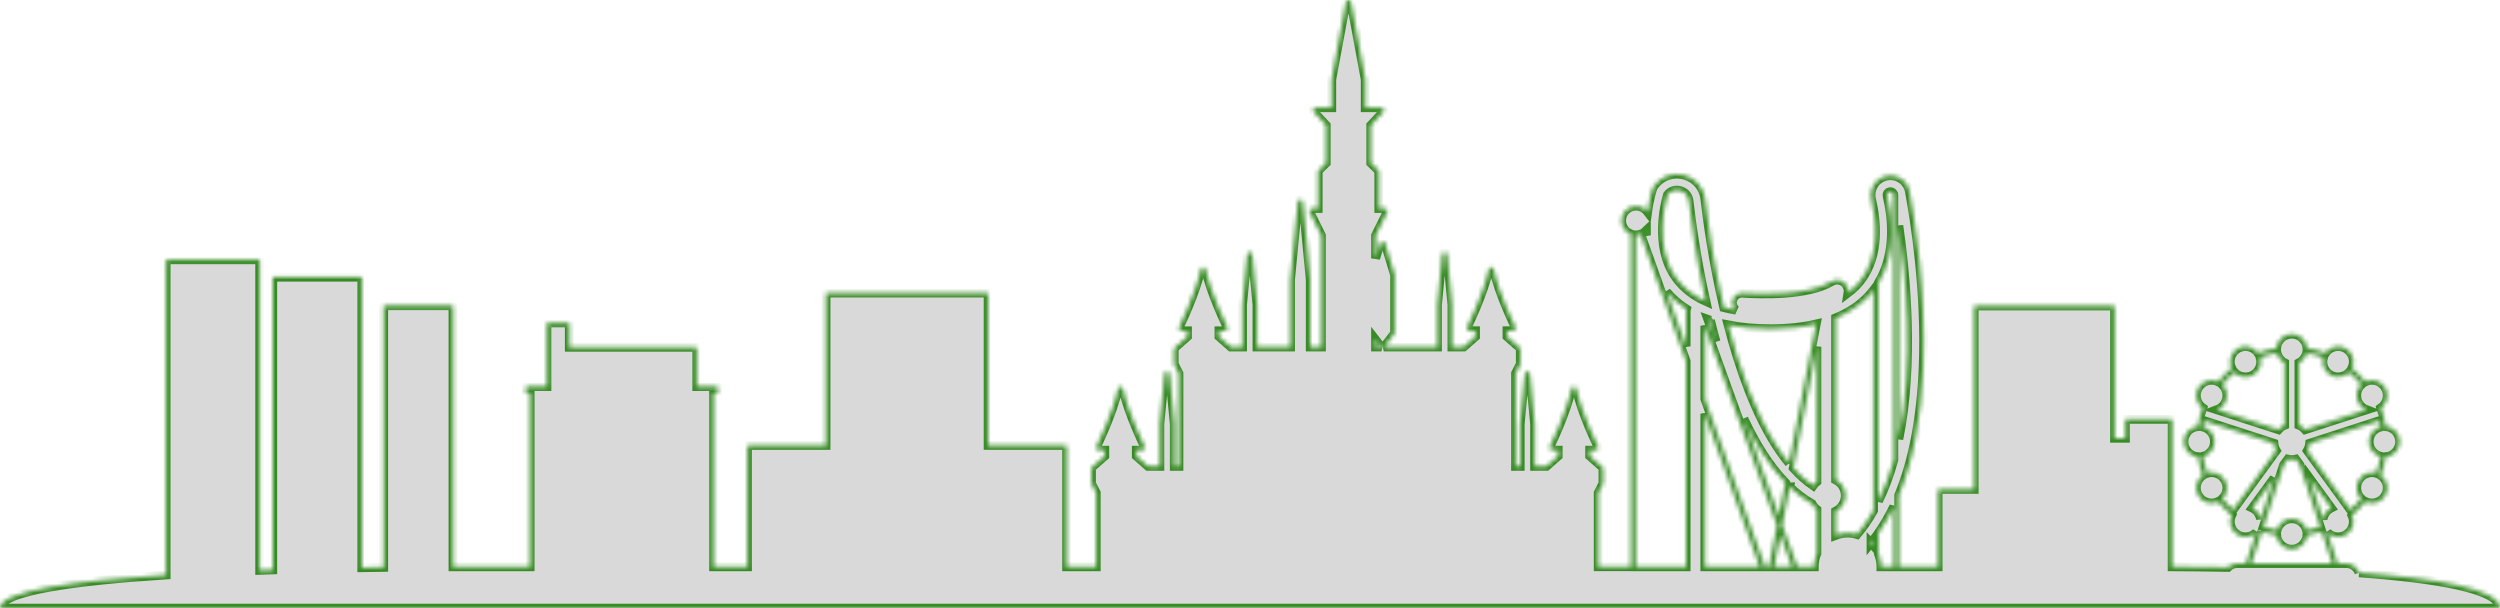 <svg width="559" height="136" viewBox="0 0 559 136" fill="none" xmlns="http://www.w3.org/2000/svg">
<g clip-path="url(#clip0_2634_23)">
<mask id="path-1-inside-1_2634_23" fill="white">
<path d="M527.499 128.078C527.091 126.869 525.946 125.994 524.598 125.994H522.668L520.396 119.067C521.043 119.701 521.914 120.047 522.803 120.047C523.384 120.047 523.971 119.9 524.51 119.59C526.065 118.694 526.647 116.761 525.891 115.172C525.894 115.166 525.898 115.161 525.903 115.156C527.002 114.257 528.01 113.252 528.91 112.154C529.379 112.377 529.877 112.49 530.372 112.49C531.557 112.49 532.709 111.877 533.343 110.783C534.239 109.233 533.775 107.27 532.324 106.27C532.826 104.955 533.2 103.578 533.432 102.154C535.189 102.01 536.575 100.541 536.575 98.753C536.575 96.965 535.189 95.496 533.432 95.352C533.324 94.684 533.186 94.026 533.016 93.381C533.02 93.314 533.013 93.244 532.991 93.177L532.352 91.218C533.006 90.759 533.473 90.093 533.683 89.314C533.92 88.434 533.798 87.512 533.341 86.723C532.884 85.933 532.146 85.368 531.261 85.132C530.466 84.92 529.64 84.999 528.905 85.35C528.002 84.249 526.99 83.242 525.888 82.341C526.238 81.608 526.319 80.784 526.106 79.991C525.869 79.111 525.302 78.375 524.51 77.918C522.956 77.024 520.988 77.486 519.985 78.933C518.666 78.433 517.285 78.06 515.857 77.829C515.712 76.077 514.239 74.695 512.446 74.695C510.653 74.695 509.179 76.077 509.035 77.829C507.606 78.06 506.226 78.433 504.907 78.933C503.904 77.488 501.934 77.024 500.381 77.918C499.59 78.373 499.023 79.109 498.786 79.991C498.573 80.784 498.652 81.608 499.004 82.341C497.9 83.242 496.89 84.25 495.987 85.35C495.252 85 494.426 84.92 493.631 85.132C492.748 85.368 492.009 85.933 491.551 86.723C491.094 87.512 490.972 88.434 491.209 89.314C491.419 90.093 491.887 90.759 492.54 91.218L491.901 93.177C491.879 93.244 491.872 93.314 491.875 93.383C491.705 94.028 491.568 94.686 491.46 95.352C489.703 95.496 488.317 96.965 488.317 98.753C488.317 100.541 489.703 102.01 491.46 102.154C491.692 103.578 492.066 104.954 492.567 106.269C491.899 106.728 491.42 107.401 491.207 108.19C490.97 109.07 491.092 109.992 491.549 110.781C492.183 111.875 493.335 112.488 494.52 112.488C495.015 112.488 495.511 112.375 495.982 112.153C496.881 113.25 497.89 114.257 498.989 115.155C498.992 115.16 498.996 115.165 499.001 115.17C498.245 116.759 498.827 118.692 500.381 119.588C500.919 119.898 501.506 120.045 502.089 120.045C502.976 120.045 503.849 119.701 504.496 119.066L502.224 125.993H500.294C499.466 125.993 498.714 126.323 498.163 126.859C493.45 126.773 489.183 126.736 485.703 126.722V93.754H475.232V97.981H472.823V68.398H441.411V109.414H433.35V126.713H424.567V110.745C427.72 103.121 429.549 93.624 430.021 82.303C430.732 65.264 428.11 49.007 426.951 42.807C426.518 40.497 424.354 38.968 422.024 39.33C420.83 39.514 419.76 40.193 419.087 41.191C418.414 42.191 418.189 43.436 418.469 44.607C419.501 48.926 420.545 57.045 415.923 62.881C415.158 63.848 414.256 64.71 413.234 65.478C413.32 64.941 413.224 64.394 412.949 63.913L412.896 63.821C412.575 63.257 412.051 62.855 411.422 62.691C410.778 62.521 410.105 62.619 409.526 62.965C404.22 66.133 393.835 65.824 389.615 65.545C389.031 65.506 388.451 65.713 388.023 66.112C387.594 66.513 387.348 67.078 387.348 67.663C387.348 68.338 387.664 68.944 388.164 69.335C387.216 69.176 386.304 68.989 385.44 68.766C383.007 58.437 381.755 49.145 381.223 44.499C380.924 41.888 379.076 39.782 376.515 39.133C373.974 38.487 371.361 39.449 369.859 41.583C369.759 41.725 369.709 41.807 369.709 41.809L369.636 41.931C369.615 41.965 369.598 41.999 369.586 42.037L369.543 42.162C369.472 42.367 368.789 44.41 368.392 47.369C367.8 46.594 366.867 46.09 365.816 46.09C364.03 46.09 362.577 47.539 362.577 49.32C362.577 50.686 363.434 51.854 364.638 52.325V126.712H357.374V110.202L358.378 108.226C358.418 108.147 358.438 108.062 358.438 107.974V104.832C358.438 104.789 358.431 104.746 358.423 104.705C358.421 104.697 358.418 104.69 358.416 104.681C358.404 104.638 358.387 104.599 358.366 104.561C358.361 104.553 358.358 104.544 358.352 104.537C358.327 104.495 358.294 104.457 358.258 104.424C358.255 104.421 358.253 104.418 358.251 104.416L355.466 101.964V100.678H356.815C357.01 100.678 357.188 100.578 357.291 100.414C357.392 100.249 357.403 100.046 357.317 99.873C357.279 99.799 353.606 92.367 352.479 86.918C352.426 86.66 352.197 86.473 351.931 86.473C351.665 86.473 351.437 86.66 351.383 86.918C350.257 92.367 346.583 99.799 346.546 99.873C346.46 100.046 346.47 100.249 346.571 100.414C346.673 100.578 346.853 100.678 347.047 100.678H348.397V101.964L345.769 104.275H343.152V94.842C343.152 94.833 343.15 94.823 343.149 94.814C343.149 94.806 343.149 94.797 343.149 94.788L342.082 83.576C342.055 83.29 341.814 83.07 341.526 83.07C341.237 83.07 340.997 83.29 340.969 83.576L339.903 94.788C339.903 94.788 339.903 94.806 339.903 94.814C339.903 94.823 339.899 94.831 339.899 94.842V104.275H338.885V83.5L339.889 81.524C339.929 81.445 339.949 81.36 339.949 81.272V78.13C339.949 78.087 339.942 78.044 339.934 78.003C339.932 77.995 339.929 77.988 339.927 77.979C339.915 77.936 339.898 77.897 339.877 77.859C339.872 77.851 339.869 77.842 339.863 77.835C339.838 77.793 339.805 77.755 339.769 77.722C339.766 77.719 339.764 77.716 339.762 77.714L336.977 75.262V73.975H338.326C338.52 73.975 338.699 73.876 338.802 73.712C338.903 73.547 338.914 73.344 338.828 73.171C338.79 73.097 335.117 65.667 333.99 60.216C333.937 59.958 333.708 59.771 333.442 59.771C333.176 59.771 332.948 59.956 332.894 60.216C331.768 65.665 328.093 73.097 328.057 73.171C327.971 73.344 327.981 73.549 328.082 73.712C328.184 73.876 328.364 73.975 328.558 73.975H329.908V75.262L327.28 77.573H324.663V68.14C324.663 68.131 324.661 68.121 324.66 68.112C324.66 68.104 324.66 68.095 324.66 68.087L323.593 56.873C323.566 56.587 323.325 56.368 323.037 56.368C322.748 56.368 322.508 56.587 322.48 56.873L321.414 68.087C321.414 68.087 321.414 68.104 321.414 68.112C321.414 68.121 321.41 68.129 321.41 68.14V77.573H309.415C309.483 77.537 309.545 77.488 309.595 77.424L311.721 74.676C311.797 74.578 311.838 74.459 311.838 74.335V61.552C311.838 61.552 311.838 61.54 311.836 61.535C311.836 61.519 311.833 61.506 311.831 61.49C311.828 61.463 311.824 61.437 311.817 61.411C311.817 61.405 311.817 61.398 311.814 61.391L309.688 54.366C309.617 54.132 309.399 53.971 309.152 53.971C308.905 53.971 308.688 54.132 308.616 54.366L307.584 57.776V52.651L310.191 47.4C310.277 47.227 310.266 47.023 310.165 46.859C310.064 46.695 309.884 46.595 309.689 46.595H308.317V38.448C308.317 38.299 308.257 38.155 308.151 38.05L306.519 36.447V27.998L309.3 25.017C309.451 24.854 309.492 24.618 309.403 24.414C309.313 24.21 309.112 24.08 308.891 24.08H305.276V17.832C305.276 17.808 305.272 17.785 305.269 17.763C305.269 17.753 305.269 17.741 305.267 17.731V17.72H305.266L302.071 0.454C302.023 0.19 301.791 -0.002 301.522 -0.002C301.252 -0.002 301.02 0.19 300.972 0.454L297.778 17.72V17.731C297.774 17.741 297.774 17.753 297.773 17.763C297.769 17.785 297.766 17.808 297.766 17.832V24.08H294.151C293.929 24.08 293.727 24.212 293.639 24.414C293.55 24.618 293.591 24.854 293.742 25.017L296.522 27.998V36.447L294.891 38.05C294.784 38.155 294.724 38.299 294.724 38.448V46.595H293.352C293.158 46.595 292.98 46.695 292.876 46.859C292.775 47.023 292.765 47.227 292.851 47.4L295.458 52.651V77.575H292.985V62.59C292.985 62.581 292.983 62.571 292.981 62.562C292.981 62.554 292.981 62.545 292.981 62.536L291.322 45.094C291.295 44.808 291.054 44.588 290.766 44.588C290.477 44.588 290.237 44.808 290.209 45.094L288.55 62.536C288.55 62.536 288.55 62.554 288.55 62.562C288.55 62.571 288.547 62.579 288.547 62.59V77.575H281.073V68.141C281.073 68.133 281.071 68.122 281.07 68.114C281.07 68.105 281.07 68.097 281.07 68.088L280.003 56.875C279.976 56.589 279.735 56.37 279.447 56.37C279.158 56.37 278.918 56.589 278.89 56.875L277.824 68.088C277.824 68.088 277.824 68.105 277.824 68.114C277.824 68.122 277.82 68.131 277.82 68.141V77.575H275.203L272.576 75.263V73.977H273.925C274.12 73.977 274.298 73.878 274.401 73.713C274.503 73.549 274.513 73.345 274.427 73.172C274.389 73.099 270.716 65.668 269.589 60.218C269.536 59.959 269.307 59.773 269.041 59.773C268.775 59.773 268.547 59.958 268.493 60.218C267.367 65.667 263.693 73.099 263.656 73.172C263.57 73.345 263.58 73.551 263.681 73.713C263.783 73.878 263.963 73.977 264.157 73.977H265.507V75.263L262.721 77.716C262.721 77.716 262.716 77.722 262.715 77.724C262.678 77.758 262.646 77.796 262.62 77.837C262.615 77.846 262.612 77.854 262.606 77.861C262.586 77.899 262.569 77.938 262.557 77.981C262.555 77.99 262.551 77.996 262.55 78.005C262.539 78.046 262.534 78.087 262.534 78.132V81.274C262.534 81.361 262.555 81.449 262.594 81.526L263.599 83.502V104.277H262.584V94.843C262.584 94.835 262.582 94.825 262.581 94.816C262.581 94.807 262.581 94.799 262.581 94.79L261.514 83.577C261.487 83.291 261.246 83.072 260.958 83.072C260.669 83.072 260.429 83.291 260.401 83.577L259.335 94.79C259.335 94.79 259.335 94.807 259.335 94.816C259.335 94.825 259.331 94.833 259.331 94.843V104.277H256.714L254.087 101.965V100.679H255.436C255.63 100.679 255.809 100.58 255.912 100.416C256.013 100.251 256.024 100.047 255.938 99.874C255.9 99.801 252.227 92.369 251.1 86.92C251.047 86.661 250.818 86.475 250.552 86.475C250.286 86.475 250.058 86.661 250.004 86.92C248.878 92.369 245.203 99.801 245.167 99.874C245.081 100.047 245.091 100.251 245.192 100.416C245.294 100.58 245.474 100.679 245.668 100.679H247.018V101.965L244.232 104.418C244.232 104.418 244.227 104.424 244.225 104.426C244.189 104.46 244.157 104.498 244.131 104.539C244.126 104.548 244.122 104.556 244.117 104.563C244.097 104.601 244.079 104.64 244.067 104.683C244.066 104.692 244.062 104.698 244.061 104.707C244.05 104.748 244.045 104.789 244.045 104.834V107.976C244.045 108.063 244.066 108.151 244.105 108.228L245.11 110.204V126.713H238.512V99.573H220.954V65.508H184.685V99.573H167.126V126.713H159.575V87.994H160.482V86.425H155.811V77.64H127.309V72.198H122.283V86.427H117.612V87.995H118.518V126.715H104.731C103.77 126.715 102.617 126.715 101.3 126.72V68.343H85.784V126.85C84.211 126.873 82.583 126.897 80.908 126.926V61.965H60.971V127.419C60.01 127.452 59.046 127.484 58.079 127.518V58.077H37.138V128.544C16.787 129.863 -0.01 132.125 -0.01 135.998H558.99C558.99 131.625 544.399 129.304 527.488 128.078H527.499ZM515.762 118.562C515.388 117.083 514.045 115.982 512.446 115.982C510.847 115.982 509.504 117.081 509.13 118.562C508.086 118.389 507.069 118.134 506.085 117.807L510.624 103.965L511.563 102.676C511.848 102.739 512.142 102.775 512.446 102.775C512.75 102.775 513.044 102.739 513.329 102.676L514.268 103.965L518.807 117.807C517.823 118.134 516.806 118.389 515.762 118.562ZM516.406 106.902L521.271 113.581C521.21 113.612 521.146 113.641 521.084 113.677C520.292 114.132 519.726 114.869 519.489 115.75C519.46 115.862 519.435 115.973 519.417 116.084L516.406 106.904V106.902ZM505.475 116.083C505.456 115.971 505.432 115.86 505.403 115.749C505.166 114.869 504.599 114.132 503.808 113.675C503.746 113.639 503.684 113.61 503.62 113.579L508.486 106.901L505.475 116.081V116.083ZM525.554 113.987L515.929 100.775C516.219 100.28 516.406 99.72 516.461 99.121L532.032 94.076C532.141 94.528 532.235 94.985 532.312 95.448C530.828 95.821 529.724 97.16 529.724 98.754C529.724 100.349 530.827 101.688 532.312 102.061C532.098 103.351 531.759 104.599 531.309 105.794C530.72 105.627 530.095 105.616 529.489 105.779C528.606 106.015 527.868 106.58 527.409 107.37C526.952 108.159 526.83 109.08 527.067 109.961C527.229 110.563 527.55 111.096 527.988 111.521C527.251 112.411 526.434 113.235 525.556 113.987H525.554ZM527.986 85.99C527.548 86.415 527.229 86.947 527.066 87.55C526.829 88.43 526.951 89.352 527.407 90.141C527.806 90.831 528.421 91.348 529.157 91.626L515.439 96.071C515.056 95.646 514.587 95.304 514.057 95.071V81.123C514.895 80.675 515.523 79.887 515.76 78.947C517.054 79.161 518.305 79.498 519.504 79.947C519.087 81.416 519.698 83.038 521.082 83.836C521.62 84.146 522.207 84.293 522.789 84.293C523.701 84.293 524.593 83.927 525.245 83.259C526.243 84.081 527.162 84.995 527.984 85.99H527.986ZM499.645 83.259C500.071 83.695 500.605 84.014 501.209 84.177C501.505 84.255 501.803 84.295 502.1 84.295C502.693 84.295 503.279 84.139 503.808 83.836C505.192 83.038 505.803 81.416 505.386 79.947C506.585 79.498 507.836 79.162 509.13 78.947C509.368 79.887 509.995 80.675 510.833 81.123V95.071C510.303 95.302 509.834 95.646 509.451 96.071L495.724 91.624C496.44 91.355 497.072 90.852 497.483 90.143C497.939 89.353 498.061 88.432 497.824 87.552C497.663 86.949 497.342 86.416 496.904 85.992C497.728 84.997 498.645 84.082 499.643 83.26L499.645 83.259ZM496.905 111.519C497.343 111.094 497.663 110.562 497.826 109.959C498.063 109.079 497.941 108.157 497.484 107.368C497.027 106.579 496.289 106.014 495.405 105.777C494.798 105.615 494.173 105.627 493.584 105.794C493.134 104.599 492.798 103.351 492.581 102.061C494.065 101.688 495.169 100.349 495.169 98.754C495.169 97.16 494.067 95.821 492.581 95.448C492.658 94.985 492.753 94.528 492.861 94.076L508.432 99.121C508.487 99.72 508.675 100.28 508.965 100.775L499.339 113.987C498.46 113.233 497.644 112.411 496.907 111.521L496.905 111.519ZM505.738 118.867C506.803 119.222 507.903 119.496 509.037 119.679C509.181 121.431 510.655 122.813 512.448 122.813C514.24 122.813 515.714 121.431 515.858 119.679C516.99 119.496 518.091 119.222 519.157 118.867L521.495 125.994H503.404L505.741 118.867H505.738ZM423.42 43.467C423.428 43.516 423.44 43.575 423.449 43.626V102.856C422.556 106.092 421.428 109.178 420.031 112.033V63.233C424.096 56.497 423.042 48.299 421.96 43.778C421.91 43.569 421.946 43.366 422.066 43.189C422.185 43.013 422.36 42.902 422.57 42.869C422.972 42.807 423.344 43.069 423.418 43.465L423.42 43.467ZM424.567 50.453C426.169 61.54 428.036 81.207 424.567 98.172V50.453ZM418.913 114.166C417.835 116.081 416.617 117.872 415.243 119.504C414.57 119.304 413.858 119.192 413.121 119.192C412.183 119.192 411.287 119.374 410.459 119.691V114.324C411.742 113.67 412.623 112.341 412.623 110.808C412.623 109.276 411.742 107.947 410.459 107.293V71.094C413.907 69.695 416.681 67.701 418.74 65.102C418.8 65.026 418.855 64.948 418.913 64.872V114.165V114.166ZM406.25 107.687C405.922 107.938 405.635 108.238 405.4 108.579C403.875 107.531 402.403 106.221 400.982 104.65L406.25 77.537V107.687ZM400.053 103.577C395.657 98.27 391.793 90.386 388.504 79.984C387.773 77.671 387.067 75.212 386.404 72.662C389.251 73.231 392.444 73.518 395.909 73.518C399.689 73.518 403.083 73.159 406.097 72.46L400.052 103.578L400.053 103.577ZM374.757 62.117C369.672 55.034 372.411 45.058 372.869 43.546C373.644 42.537 374.796 42.397 375.627 42.607C376.505 42.83 377.496 43.551 377.652 44.91C378.15 49.253 379.291 57.822 381.427 67.384C378.592 66.105 376.35 64.336 374.757 62.117ZM382.425 71.614C382.813 73.179 383.234 74.779 383.69 76.399L381.894 71.426C382.071 71.489 382.246 71.552 382.426 71.614H382.425ZM399.21 107.918L397.766 115.357L389.909 93.61C392.464 99.095 395.537 104.104 399.21 107.918ZM400.163 108.87C401.723 110.356 403.385 111.63 405.157 112.639C405.424 113.146 405.798 113.586 406.25 113.934V123.73C405.868 124.624 405.657 125.606 405.657 126.636C405.657 126.662 405.661 126.689 405.661 126.717H401.869L398.506 117.408L400.165 108.87H400.163ZM400.68 126.715H396.698L398.09 119.545L400.68 126.715ZM381.214 72.838L397.349 117.495L395.557 126.715H394.656L381.214 89.184V72.838ZM418.374 121.355C418.556 121.133 418.737 120.908 418.913 120.679V121.949C418.743 121.742 418.565 121.542 418.374 121.354V121.355ZM368.105 51.604C368.105 51.949 368.116 52.3 368.131 52.654L367.839 51.841C367.932 51.767 368.021 51.688 368.105 51.604ZM377.077 69.104C377.03 69.278 377.005 69.462 377.005 69.647V77.43L372.632 65.223C373.872 66.713 375.356 68.009 377.077 69.104ZM381.214 126.715V92.499L393.469 126.715H381.214ZM423.449 126.715H420.583C420.583 126.689 420.586 126.662 420.586 126.635C420.586 125.643 420.387 124.698 420.033 123.831V119.156C421.289 117.357 422.427 115.387 423.451 113.255V126.715H423.449ZM365.754 52.55C365.775 52.55 365.794 52.553 365.814 52.553C366.175 52.553 366.522 52.491 366.847 52.382L369.441 59.629C369.455 59.668 369.469 59.708 369.483 59.745L377.003 80.745V126.715H365.753V52.55H365.754ZM307.587 77.577V75.974L308.712 77.428C308.76 77.491 308.824 77.541 308.893 77.577H307.589H307.587Z"/>
</mask>
<path d="M527.499 128.078C527.091 126.869 525.946 125.994 524.598 125.994H522.668L520.396 119.067C521.043 119.701 521.914 120.047 522.803 120.047C523.384 120.047 523.971 119.9 524.51 119.59C526.065 118.694 526.647 116.761 525.891 115.172C525.894 115.166 525.898 115.161 525.903 115.156C527.002 114.257 528.01 113.252 528.91 112.154C529.379 112.377 529.877 112.49 530.372 112.49C531.557 112.49 532.709 111.877 533.343 110.783C534.239 109.233 533.775 107.27 532.324 106.27C532.826 104.955 533.2 103.578 533.432 102.154C535.189 102.01 536.575 100.541 536.575 98.753C536.575 96.965 535.189 95.496 533.432 95.352C533.324 94.684 533.186 94.026 533.016 93.381C533.02 93.314 533.013 93.244 532.991 93.177L532.352 91.218C533.006 90.759 533.473 90.093 533.683 89.314C533.92 88.434 533.798 87.512 533.341 86.723C532.884 85.933 532.146 85.368 531.261 85.132C530.466 84.92 529.64 84.999 528.905 85.35C528.002 84.249 526.99 83.242 525.888 82.341C526.238 81.608 526.319 80.784 526.106 79.991C525.869 79.111 525.302 78.375 524.51 77.918C522.956 77.024 520.988 77.486 519.985 78.933C518.666 78.433 517.285 78.06 515.857 77.829C515.712 76.077 514.239 74.695 512.446 74.695C510.653 74.695 509.179 76.077 509.035 77.829C507.606 78.06 506.226 78.433 504.907 78.933C503.904 77.488 501.934 77.024 500.381 77.918C499.59 78.373 499.023 79.109 498.786 79.991C498.573 80.784 498.652 81.608 499.004 82.341C497.9 83.242 496.89 84.25 495.987 85.35C495.252 85 494.426 84.92 493.631 85.132C492.748 85.368 492.009 85.933 491.551 86.723C491.094 87.512 490.972 88.434 491.209 89.314C491.419 90.093 491.887 90.759 492.54 91.218L491.901 93.177C491.879 93.244 491.872 93.314 491.875 93.383C491.705 94.028 491.568 94.686 491.46 95.352C489.703 95.496 488.317 96.965 488.317 98.753C488.317 100.541 489.703 102.01 491.46 102.154C491.692 103.578 492.066 104.954 492.567 106.269C491.899 106.728 491.42 107.401 491.207 108.19C490.97 109.07 491.092 109.992 491.549 110.781C492.183 111.875 493.335 112.488 494.52 112.488C495.015 112.488 495.511 112.375 495.982 112.153C496.881 113.25 497.89 114.257 498.989 115.155C498.992 115.16 498.996 115.165 499.001 115.17C498.245 116.759 498.827 118.692 500.381 119.588C500.919 119.898 501.506 120.045 502.089 120.045C502.976 120.045 503.849 119.701 504.496 119.066L502.224 125.993H500.294C499.466 125.993 498.714 126.323 498.163 126.859C493.45 126.773 489.183 126.736 485.703 126.722V93.754H475.232V97.981H472.823V68.398H441.411V109.414H433.35V126.713H424.567V110.745C427.72 103.121 429.549 93.624 430.021 82.303C430.732 65.264 428.11 49.007 426.951 42.807C426.518 40.497 424.354 38.968 422.024 39.33C420.83 39.514 419.76 40.193 419.087 41.191C418.414 42.191 418.189 43.436 418.469 44.607C419.501 48.926 420.545 57.045 415.923 62.881C415.158 63.848 414.256 64.71 413.234 65.478C413.32 64.941 413.224 64.394 412.949 63.913L412.896 63.821C412.575 63.257 412.051 62.855 411.422 62.691C410.778 62.521 410.105 62.619 409.526 62.965C404.22 66.133 393.835 65.824 389.615 65.545C389.031 65.506 388.451 65.713 388.023 66.112C387.594 66.513 387.348 67.078 387.348 67.663C387.348 68.338 387.664 68.944 388.164 69.335C387.216 69.176 386.304 68.989 385.44 68.766C383.007 58.437 381.755 49.145 381.223 44.499C380.924 41.888 379.076 39.782 376.515 39.133C373.974 38.487 371.361 39.449 369.859 41.583C369.759 41.725 369.709 41.807 369.709 41.809L369.636 41.931C369.615 41.965 369.598 41.999 369.586 42.037L369.543 42.162C369.472 42.367 368.789 44.41 368.392 47.369C367.8 46.594 366.867 46.09 365.816 46.09C364.03 46.09 362.577 47.539 362.577 49.32C362.577 50.686 363.434 51.854 364.638 52.325V126.712H357.374V110.202L358.378 108.226C358.418 108.147 358.438 108.062 358.438 107.974V104.832C358.438 104.789 358.431 104.746 358.423 104.705C358.421 104.697 358.418 104.69 358.416 104.681C358.404 104.638 358.387 104.599 358.366 104.561C358.361 104.553 358.358 104.544 358.352 104.537C358.327 104.495 358.294 104.457 358.258 104.424C358.255 104.421 358.253 104.418 358.251 104.416L355.466 101.964V100.678H356.815C357.01 100.678 357.188 100.578 357.291 100.414C357.392 100.249 357.403 100.046 357.317 99.873C357.279 99.799 353.606 92.367 352.479 86.918C352.426 86.66 352.197 86.473 351.931 86.473C351.665 86.473 351.437 86.66 351.383 86.918C350.257 92.367 346.583 99.799 346.546 99.873C346.46 100.046 346.47 100.249 346.571 100.414C346.673 100.578 346.853 100.678 347.047 100.678H348.397V101.964L345.769 104.275H343.152V94.842C343.152 94.833 343.15 94.823 343.149 94.814C343.149 94.806 343.149 94.797 343.149 94.788L342.082 83.576C342.055 83.29 341.814 83.07 341.526 83.07C341.237 83.07 340.997 83.29 340.969 83.576L339.903 94.788C339.903 94.788 339.903 94.806 339.903 94.814C339.903 94.823 339.899 94.831 339.899 94.842V104.275H338.885V83.5L339.889 81.524C339.929 81.445 339.949 81.36 339.949 81.272V78.13C339.949 78.087 339.942 78.044 339.934 78.003C339.932 77.995 339.929 77.988 339.927 77.979C339.915 77.936 339.898 77.897 339.877 77.859C339.872 77.851 339.869 77.842 339.863 77.835C339.838 77.793 339.805 77.755 339.769 77.722C339.766 77.719 339.764 77.716 339.762 77.714L336.977 75.262V73.975H338.326C338.52 73.975 338.699 73.876 338.802 73.712C338.903 73.547 338.914 73.344 338.828 73.171C338.79 73.097 335.117 65.667 333.99 60.216C333.937 59.958 333.708 59.771 333.442 59.771C333.176 59.771 332.948 59.956 332.894 60.216C331.768 65.665 328.093 73.097 328.057 73.171C327.971 73.344 327.981 73.549 328.082 73.712C328.184 73.876 328.364 73.975 328.558 73.975H329.908V75.262L327.28 77.573H324.663V68.14C324.663 68.131 324.661 68.121 324.66 68.112C324.66 68.104 324.66 68.095 324.66 68.087L323.593 56.873C323.566 56.587 323.325 56.368 323.037 56.368C322.748 56.368 322.508 56.587 322.48 56.873L321.414 68.087C321.414 68.087 321.414 68.104 321.414 68.112C321.414 68.121 321.41 68.129 321.41 68.14V77.573H309.415C309.483 77.537 309.545 77.488 309.595 77.424L311.721 74.676C311.797 74.578 311.838 74.459 311.838 74.335V61.552C311.838 61.552 311.838 61.54 311.836 61.535C311.836 61.519 311.833 61.506 311.831 61.49C311.828 61.463 311.824 61.437 311.817 61.411C311.817 61.405 311.817 61.398 311.814 61.391L309.688 54.366C309.617 54.132 309.399 53.971 309.152 53.971C308.905 53.971 308.688 54.132 308.616 54.366L307.584 57.776V52.651L310.191 47.4C310.277 47.227 310.266 47.023 310.165 46.859C310.064 46.695 309.884 46.595 309.689 46.595H308.317V38.448C308.317 38.299 308.257 38.155 308.151 38.05L306.519 36.447V27.998L309.3 25.017C309.451 24.854 309.492 24.618 309.403 24.414C309.313 24.21 309.112 24.08 308.891 24.08H305.276V17.832C305.276 17.808 305.272 17.785 305.269 17.763C305.269 17.753 305.269 17.741 305.267 17.731V17.72H305.266L302.071 0.454C302.023 0.19 301.791 -0.002 301.522 -0.002C301.252 -0.002 301.02 0.19 300.972 0.454L297.778 17.72V17.731C297.774 17.741 297.774 17.753 297.773 17.763C297.769 17.785 297.766 17.808 297.766 17.832V24.08H294.151C293.929 24.08 293.727 24.212 293.639 24.414C293.55 24.618 293.591 24.854 293.742 25.017L296.522 27.998V36.447L294.891 38.05C294.784 38.155 294.724 38.299 294.724 38.448V46.595H293.352C293.158 46.595 292.98 46.695 292.876 46.859C292.775 47.023 292.765 47.227 292.851 47.4L295.458 52.651V77.575H292.985V62.59C292.985 62.581 292.983 62.571 292.981 62.562C292.981 62.554 292.981 62.545 292.981 62.536L291.322 45.094C291.295 44.808 291.054 44.588 290.766 44.588C290.477 44.588 290.237 44.808 290.209 45.094L288.55 62.536C288.55 62.536 288.55 62.554 288.55 62.562C288.55 62.571 288.547 62.579 288.547 62.59V77.575H281.073V68.141C281.073 68.133 281.071 68.122 281.07 68.114C281.07 68.105 281.07 68.097 281.07 68.088L280.003 56.875C279.976 56.589 279.735 56.37 279.447 56.37C279.158 56.37 278.918 56.589 278.89 56.875L277.824 68.088C277.824 68.088 277.824 68.105 277.824 68.114C277.824 68.122 277.82 68.131 277.82 68.141V77.575H275.203L272.576 75.263V73.977H273.925C274.12 73.977 274.298 73.878 274.401 73.713C274.503 73.549 274.513 73.345 274.427 73.172C274.389 73.099 270.716 65.668 269.589 60.218C269.536 59.959 269.307 59.773 269.041 59.773C268.775 59.773 268.547 59.958 268.493 60.218C267.367 65.667 263.693 73.099 263.656 73.172C263.57 73.345 263.58 73.551 263.681 73.713C263.783 73.878 263.963 73.977 264.157 73.977H265.507V75.263L262.721 77.716C262.721 77.716 262.716 77.722 262.715 77.724C262.678 77.758 262.646 77.796 262.62 77.837C262.615 77.846 262.612 77.854 262.606 77.861C262.586 77.899 262.569 77.938 262.557 77.981C262.555 77.99 262.551 77.996 262.55 78.005C262.539 78.046 262.534 78.087 262.534 78.132V81.274C262.534 81.361 262.555 81.449 262.594 81.526L263.599 83.502V104.277H262.584V94.843C262.584 94.835 262.582 94.825 262.581 94.816C262.581 94.807 262.581 94.799 262.581 94.79L261.514 83.577C261.487 83.291 261.246 83.072 260.958 83.072C260.669 83.072 260.429 83.291 260.401 83.577L259.335 94.79C259.335 94.79 259.335 94.807 259.335 94.816C259.335 94.825 259.331 94.833 259.331 94.843V104.277H256.714L254.087 101.965V100.679H255.436C255.63 100.679 255.809 100.58 255.912 100.416C256.013 100.251 256.024 100.047 255.938 99.874C255.9 99.801 252.227 92.369 251.1 86.92C251.047 86.661 250.818 86.475 250.552 86.475C250.286 86.475 250.058 86.661 250.004 86.92C248.878 92.369 245.203 99.801 245.167 99.874C245.081 100.047 245.091 100.251 245.192 100.416C245.294 100.58 245.474 100.679 245.668 100.679H247.018V101.965L244.232 104.418C244.232 104.418 244.227 104.424 244.225 104.426C244.189 104.46 244.157 104.498 244.131 104.539C244.126 104.548 244.122 104.556 244.117 104.563C244.097 104.601 244.079 104.64 244.067 104.683C244.066 104.692 244.062 104.698 244.061 104.707C244.05 104.748 244.045 104.789 244.045 104.834V107.976C244.045 108.063 244.066 108.151 244.105 108.228L245.11 110.204V126.713H238.512V99.573H220.954V65.508H184.685V99.573H167.126V126.713H159.575V87.994H160.482V86.425H155.811V77.64H127.309V72.198H122.283V86.427H117.612V87.995H118.518V126.715H104.731C103.77 126.715 102.617 126.715 101.3 126.72V68.343H85.784V126.85C84.211 126.873 82.583 126.897 80.908 126.926V61.965H60.971V127.419C60.01 127.452 59.046 127.484 58.079 127.518V58.077H37.138V128.544C16.787 129.863 -0.01 132.125 -0.01 135.998H558.99C558.99 131.625 544.399 129.304 527.488 128.078H527.499ZM515.762 118.562C515.388 117.083 514.045 115.982 512.446 115.982C510.847 115.982 509.504 117.081 509.13 118.562C508.086 118.389 507.069 118.134 506.085 117.807L510.624 103.965L511.563 102.676C511.848 102.739 512.142 102.775 512.446 102.775C512.75 102.775 513.044 102.739 513.329 102.676L514.268 103.965L518.807 117.807C517.823 118.134 516.806 118.389 515.762 118.562ZM516.406 106.902L521.271 113.581C521.21 113.612 521.146 113.641 521.084 113.677C520.292 114.132 519.726 114.869 519.489 115.75C519.46 115.862 519.435 115.973 519.417 116.084L516.406 106.904V106.902ZM505.475 116.083C505.456 115.971 505.432 115.86 505.403 115.749C505.166 114.869 504.599 114.132 503.808 113.675C503.746 113.639 503.684 113.61 503.62 113.579L508.486 106.901L505.475 116.081V116.083ZM525.554 113.987L515.929 100.775C516.219 100.28 516.406 99.72 516.461 99.121L532.032 94.076C532.141 94.528 532.235 94.985 532.312 95.448C530.828 95.821 529.724 97.16 529.724 98.754C529.724 100.349 530.827 101.688 532.312 102.061C532.098 103.351 531.759 104.599 531.309 105.794C530.72 105.627 530.095 105.616 529.489 105.779C528.606 106.015 527.868 106.58 527.409 107.37C526.952 108.159 526.83 109.08 527.067 109.961C527.229 110.563 527.55 111.096 527.988 111.521C527.251 112.411 526.434 113.235 525.556 113.987H525.554ZM527.986 85.99C527.548 86.415 527.229 86.947 527.066 87.55C526.829 88.43 526.951 89.352 527.407 90.141C527.806 90.831 528.421 91.348 529.157 91.626L515.439 96.071C515.056 95.646 514.587 95.304 514.057 95.071V81.123C514.895 80.675 515.523 79.887 515.76 78.947C517.054 79.161 518.305 79.498 519.504 79.947C519.087 81.416 519.698 83.038 521.082 83.836C521.62 84.146 522.207 84.293 522.789 84.293C523.701 84.293 524.593 83.927 525.245 83.259C526.243 84.081 527.162 84.995 527.984 85.99H527.986ZM499.645 83.259C500.071 83.695 500.605 84.014 501.209 84.177C501.505 84.255 501.803 84.295 502.1 84.295C502.693 84.295 503.279 84.139 503.808 83.836C505.192 83.038 505.803 81.416 505.386 79.947C506.585 79.498 507.836 79.162 509.13 78.947C509.368 79.887 509.995 80.675 510.833 81.123V95.071C510.303 95.302 509.834 95.646 509.451 96.071L495.724 91.624C496.44 91.355 497.072 90.852 497.483 90.143C497.939 89.353 498.061 88.432 497.824 87.552C497.663 86.949 497.342 86.416 496.904 85.992C497.728 84.997 498.645 84.082 499.643 83.26L499.645 83.259ZM496.905 111.519C497.343 111.094 497.663 110.562 497.826 109.959C498.063 109.079 497.941 108.157 497.484 107.368C497.027 106.579 496.289 106.014 495.405 105.777C494.798 105.615 494.173 105.627 493.584 105.794C493.134 104.599 492.798 103.351 492.581 102.061C494.065 101.688 495.169 100.349 495.169 98.754C495.169 97.16 494.067 95.821 492.581 95.448C492.658 94.985 492.753 94.528 492.861 94.076L508.432 99.121C508.487 99.72 508.675 100.28 508.965 100.775L499.339 113.987C498.46 113.233 497.644 112.411 496.907 111.521L496.905 111.519ZM505.738 118.867C506.803 119.222 507.903 119.496 509.037 119.679C509.181 121.431 510.655 122.813 512.448 122.813C514.24 122.813 515.714 121.431 515.858 119.679C516.99 119.496 518.091 119.222 519.157 118.867L521.495 125.994H503.404L505.741 118.867H505.738ZM423.42 43.467C423.428 43.516 423.44 43.575 423.449 43.626V102.856C422.556 106.092 421.428 109.178 420.031 112.033V63.233C424.096 56.497 423.042 48.299 421.96 43.778C421.91 43.569 421.946 43.366 422.066 43.189C422.185 43.013 422.36 42.902 422.57 42.869C422.972 42.807 423.344 43.069 423.418 43.465L423.42 43.467ZM424.567 50.453C426.169 61.54 428.036 81.207 424.567 98.172V50.453ZM418.913 114.166C417.835 116.081 416.617 117.872 415.243 119.504C414.57 119.304 413.858 119.192 413.121 119.192C412.183 119.192 411.287 119.374 410.459 119.691V114.324C411.742 113.67 412.623 112.341 412.623 110.808C412.623 109.276 411.742 107.947 410.459 107.293V71.094C413.907 69.695 416.681 67.701 418.74 65.102C418.8 65.026 418.855 64.948 418.913 64.872V114.165V114.166ZM406.25 107.687C405.922 107.938 405.635 108.238 405.4 108.579C403.875 107.531 402.403 106.221 400.982 104.65L406.25 77.537V107.687ZM400.053 103.577C395.657 98.27 391.793 90.386 388.504 79.984C387.773 77.671 387.067 75.212 386.404 72.662C389.251 73.231 392.444 73.518 395.909 73.518C399.689 73.518 403.083 73.159 406.097 72.46L400.052 103.578L400.053 103.577ZM374.757 62.117C369.672 55.034 372.411 45.058 372.869 43.546C373.644 42.537 374.796 42.397 375.627 42.607C376.505 42.83 377.496 43.551 377.652 44.91C378.15 49.253 379.291 57.822 381.427 67.384C378.592 66.105 376.35 64.336 374.757 62.117ZM382.425 71.614C382.813 73.179 383.234 74.779 383.69 76.399L381.894 71.426C382.071 71.489 382.246 71.552 382.426 71.614H382.425ZM399.21 107.918L397.766 115.357L389.909 93.61C392.464 99.095 395.537 104.104 399.21 107.918ZM400.163 108.87C401.723 110.356 403.385 111.63 405.157 112.639C405.424 113.146 405.798 113.586 406.25 113.934V123.73C405.868 124.624 405.657 125.606 405.657 126.636C405.657 126.662 405.661 126.689 405.661 126.717H401.869L398.506 117.408L400.165 108.87H400.163ZM400.68 126.715H396.698L398.09 119.545L400.68 126.715ZM381.214 72.838L397.349 117.495L395.557 126.715H394.656L381.214 89.184V72.838ZM418.374 121.355C418.556 121.133 418.737 120.908 418.913 120.679V121.949C418.743 121.742 418.565 121.542 418.374 121.354V121.355ZM368.105 51.604C368.105 51.949 368.116 52.3 368.131 52.654L367.839 51.841C367.932 51.767 368.021 51.688 368.105 51.604ZM377.077 69.104C377.03 69.278 377.005 69.462 377.005 69.647V77.43L372.632 65.223C373.872 66.713 375.356 68.009 377.077 69.104ZM381.214 126.715V92.499L393.469 126.715H381.214ZM423.449 126.715H420.583C420.583 126.689 420.586 126.662 420.586 126.635C420.586 125.643 420.387 124.698 420.033 123.831V119.156C421.289 117.357 422.427 115.387 423.451 113.255V126.715H423.449ZM365.754 52.55C365.775 52.55 365.794 52.553 365.814 52.553C366.175 52.553 366.522 52.491 366.847 52.382L369.441 59.629C369.455 59.668 369.469 59.708 369.483 59.745L377.003 80.745V126.715H365.753V52.55H365.754ZM307.587 77.577V75.974L308.712 77.428C308.76 77.491 308.824 77.541 308.893 77.577H307.589H307.587Z" fill="#DAD9D9" stroke="#378B25" stroke-width="2" mask="url(#path-1-inside-1_2634_23)"/>
</g>
<defs>
<clipPath id="clip0_2634_23">
<rect width="559" height="136" fill="white"/>
</clipPath>
</defs>
</svg>
